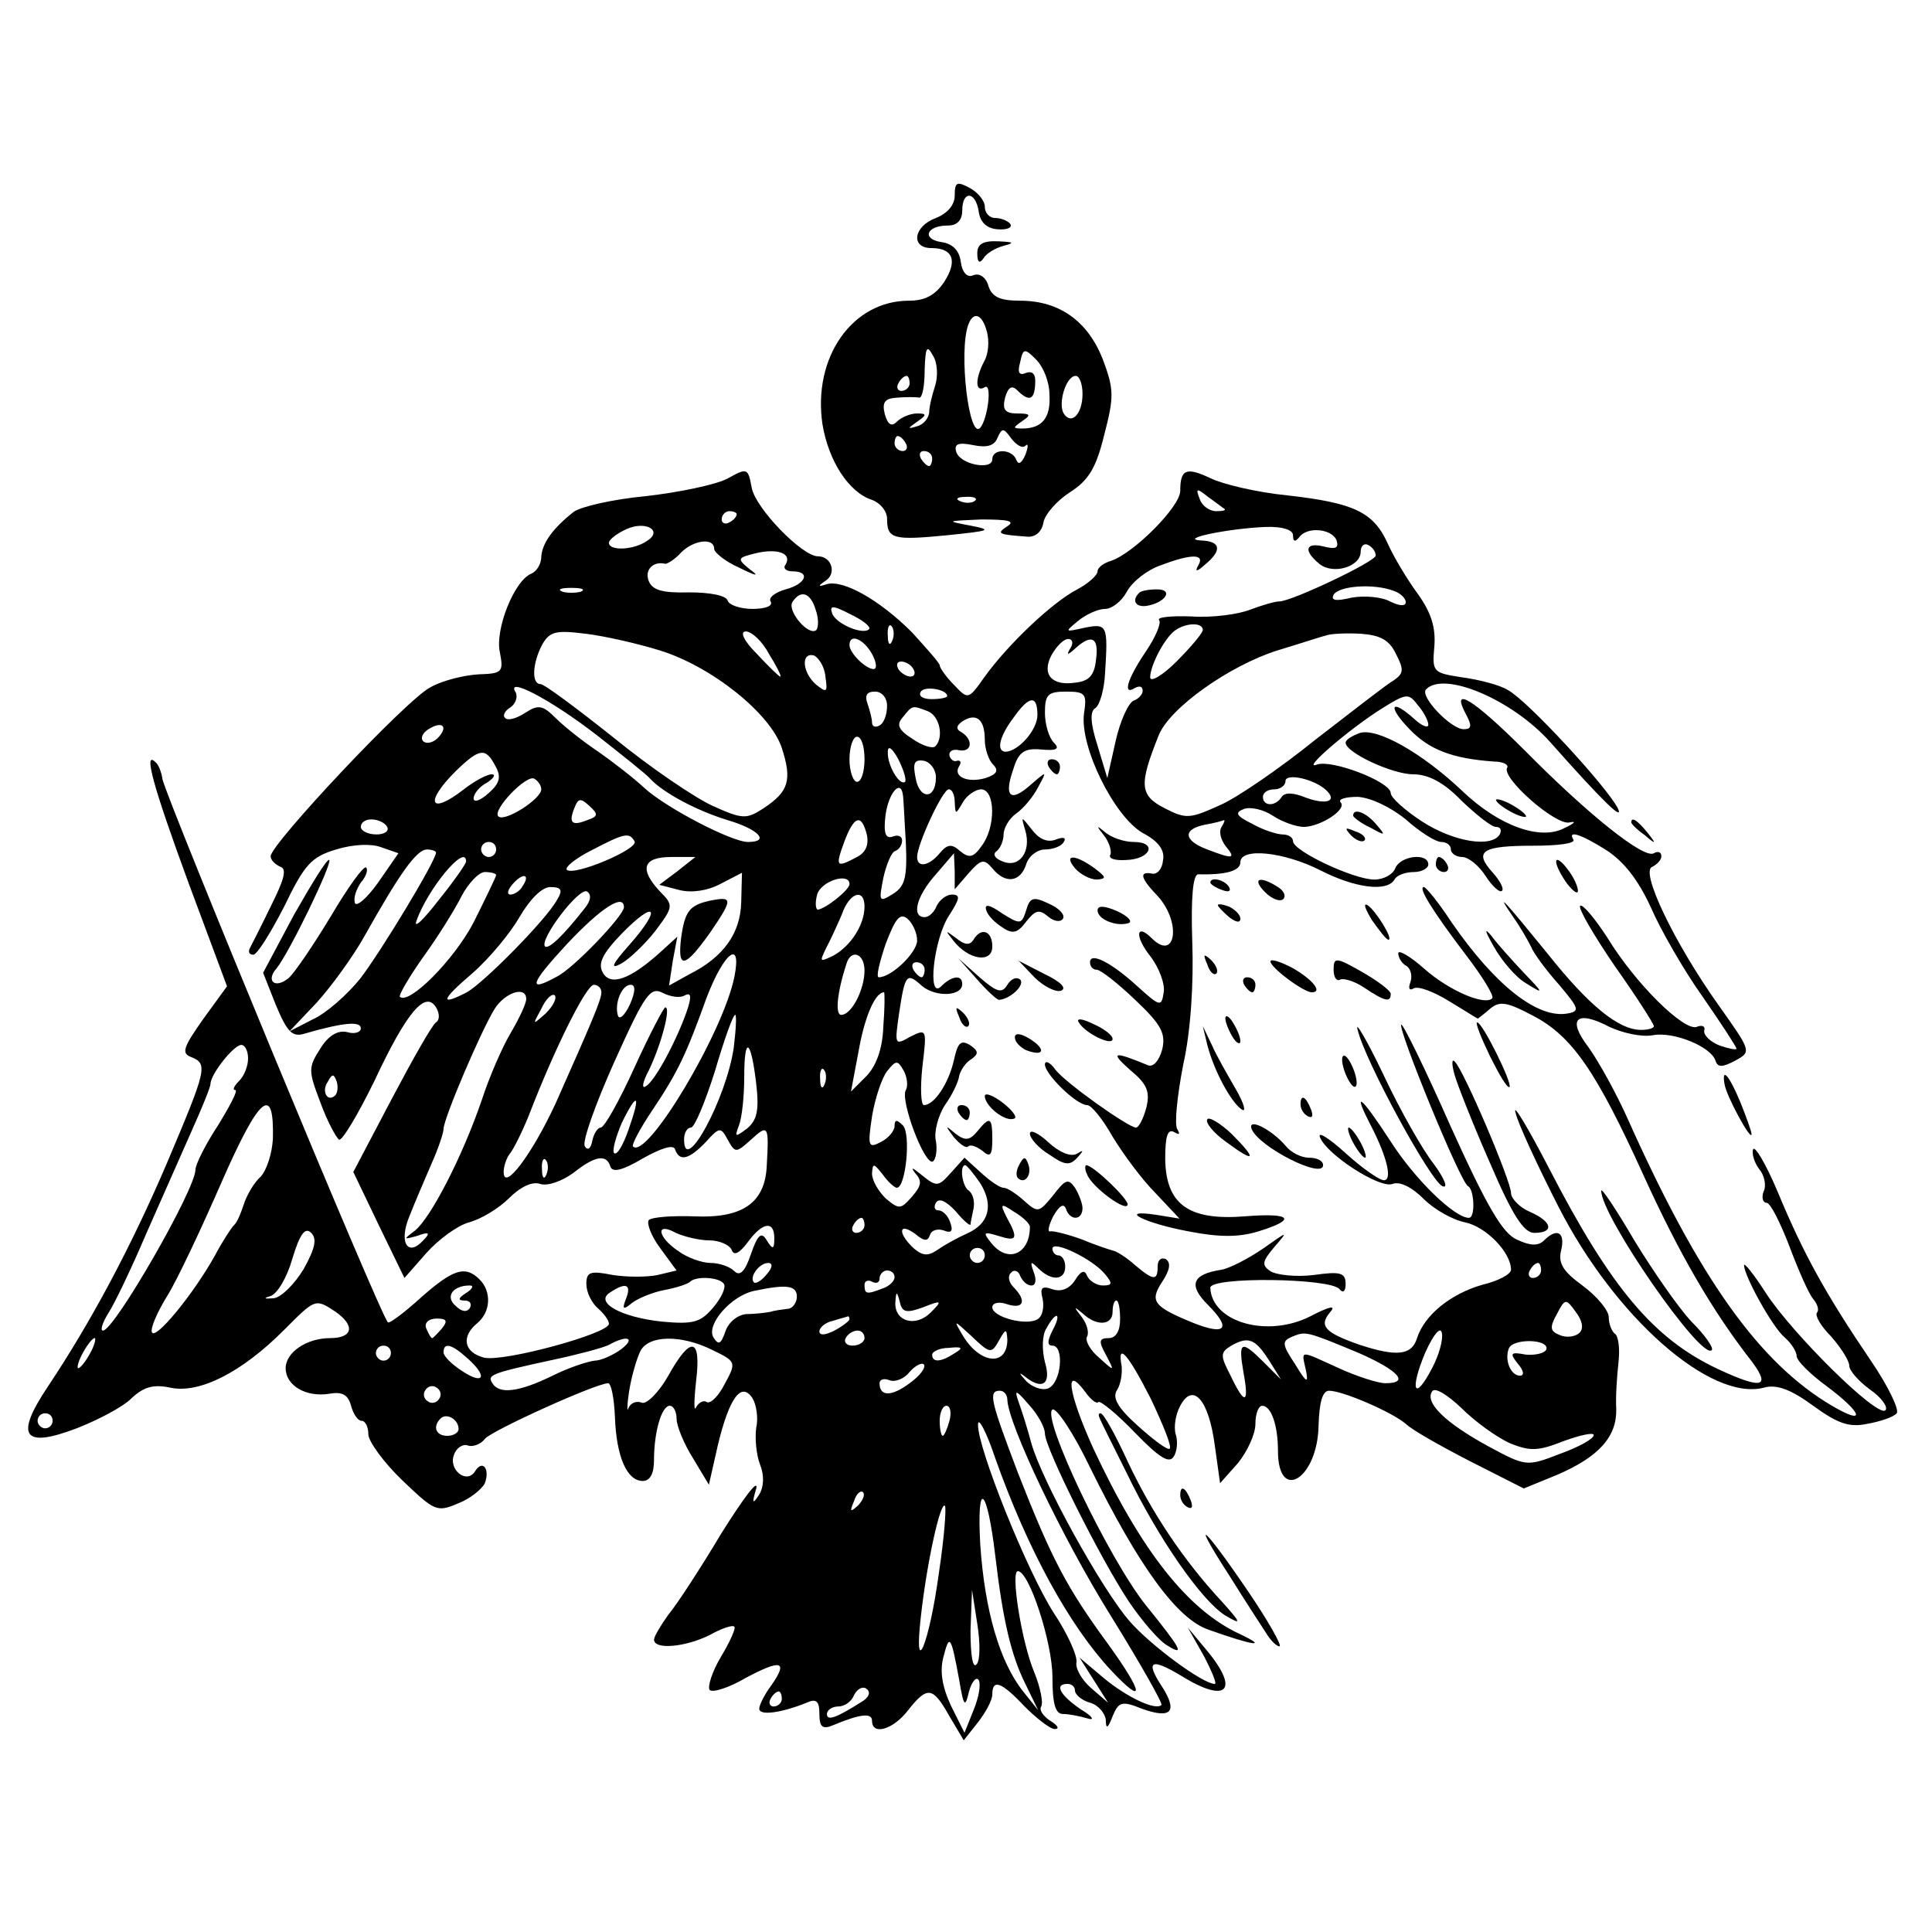 <?xml version="1.0" standalone="no"?>
<!DOCTYPE svg PUBLIC "-//W3C//DTD SVG 20010904//EN"
 "http://www.w3.org/TR/2001/REC-SVG-20010904/DTD/svg10.dtd">
<svg version="1.0" xmlns="http://www.w3.org/2000/svg"
 width="257pt" height="257pt" viewBox="0 0 257 257"
 preserveAspectRatio="xMidYMid meet">
<g transform="translate(0,257) scale(0.1,-0.1)"
fill="#000000" stroke="none">
<path d="M1270 2310 c0 -13 -10 -24 -25 -30 -30 -11 -34 -40 -6 -40 29 0 35
-17 17 -45 -12 -18 -26 -25 -47 -25 -75 0 -128 -75 -115 -164 8 -49 35 -91 66
-101 11 -4 20 -15 20 -25 0 -27 8 -29 80 -22 58 6 61 7 30 13 -32 6 -31 6 15
8 36 0 46 -2 35 -9 -15 -10 -13 -11 28 -14 10 0 18 7 20 19 2 11 18 29 35 40
25 16 35 32 46 77 13 50 13 60 -2 100 -20 51 -58 78 -110 78 -27 0 -37 5 -42
19 -3 12 -12 18 -20 15 -8 -4 -15 3 -17 18 -2 15 -11 24 -26 26 -26 4 -20 22
9 22 12 0 19 7 19 20 0 27 18 26 22 -2 2 -14 11 -22 25 -23 12 -1 20 2 17 7
-3 4 -12 8 -20 8 -8 0 -14 7 -14 15 0 8 -9 19 -20 25 -17 9 -20 8 -20 -10z
m43 -182 c3 -12 2 -29 -4 -39 -12 -23 -12 -42 1 -34 10 6 4 -42 -6 -54 -15
-17 -29 101 -16 137 7 19 19 14 25 -10z m-69 -71 c-4 -12 -8 -28 -8 -36 -1 -8
-8 -16 -16 -18 -13 -4 -13 -3 0 6 13 9 13 11 0 11 -9 0 -21 -5 -27 -11 -7 -7
-12 -4 -16 10 -4 16 0 21 16 22 12 1 25 1 30 0 4 0 7 16 7 37 1 30 3 34 11 19
6 -9 7 -27 3 -40z m152 -12 c2 -31 -10 -45 -36 -45 -13 0 -13 1 0 10 12 8 11
10 -7 10 -16 0 -20 5 -16 21 4 14 9 17 16 10 16 -16 23 -13 24 8 1 13 -3 18
-12 15 -9 -4 -12 0 -8 14 4 19 6 19 21 4 10 -10 18 -30 18 -47z m-186 15 c0
-5 -5 -10 -11 -10 -5 0 -7 5 -4 10 3 6 8 10 11 10 2 0 4 -4 4 -10z m230 -14
c0 -27 -15 -42 -25 -26 -8 13 3 50 16 50 5 0 9 -11 9 -24z m-76 -69 c4 4 4 -1
0 -12 -5 -11 -9 -14 -12 -7 -5 15 -32 16 -32 1 0 -15 -43 -7 -48 10 -3 10 2
13 22 9 19 -4 29 -1 33 10 6 13 8 13 18 -1 7 -9 15 -14 19 -10z m-159 3 c3 -5
1 -10 -4 -10 -6 0 -11 5 -11 10 0 6 2 10 4 10 3 0 8 -4 11 -10z m35 -20 c0 -5
-2 -10 -4 -10 -3 0 -8 5 -11 10 -3 6 -1 10 4 10 6 0 11 -4 11 -10z m57 -56
c-3 -3 -12 -4 -19 -1 -8 3 -5 6 6 6 11 1 17 -2 13 -5z"/>
<path d="M1300 2233 c0 -12 3 -14 8 -7 4 7 16 14 27 17 15 4 14 5 -7 6 -21 1
-28 -4 -28 -16z"/>
<path d="M967 1933 c-16 -8 -64 -18 -108 -23 -43 -4 -87 -14 -96 -21 -28 -22
-42 -42 -43 -60 0 -9 -6 -19 -13 -22 -23 -9 -49 -75 -42 -105 5 -26 3 -28 -28
-29 -19 -1 -48 -8 -64 -17 -31 -15 -213 -209 -213 -225 0 -5 6 -11 13 -14 9
-3 5 -17 -13 -53 -13 -27 -26 -52 -28 -56 -2 -5 0 -8 5 -8 5 0 23 29 41 64 27
56 36 66 69 76 23 7 47 8 60 3 l23 -8 -27 -39 c-15 -21 -29 -33 -31 -27 -2 7
2 18 8 27 7 8 10 17 7 20 -3 3 -24 -26 -47 -65 -23 -38 -48 -75 -56 -82 -18
-15 -31 -4 -16 13 17 21 74 139 70 144 -3 2 -23 -31 -47 -73 l-41 -77 17 -43
c15 -36 22 -43 38 -38 52 15 75 17 75 7 0 -5 -8 -8 -18 -5 -12 3 -25 -4 -36
-22 -16 -25 -16 -29 0 -71 9 -25 21 -47 25 -50 4 -2 25 33 47 78 43 92 68 121
82 98 5 -8 5 -17 0 -20 -5 -3 -31 -49 -59 -102 l-51 -97 34 -71 34 -70 29 33
c17 19 42 37 57 41 15 4 39 18 53 32 15 15 31 23 42 19 10 -3 29 4 44 15 29
23 44 25 49 8 3 -8 16 -5 43 11 25 14 41 19 43 12 6 -17 19 -13 41 10 18 20
20 20 29 3 10 -18 11 -18 31 0 23 21 24 19 21 -34 -2 -50 -32 -71 -97 -68 -29
1 -56 -1 -60 -5 -3 -4 3 -21 15 -37 l22 -30 -25 -6 c-14 -3 -41 -3 -60 0 -30
6 -35 4 -35 -12 0 -11 7 -25 15 -32 8 -7 15 -16 15 -21 0 -13 -140 -51 -166
-45 -27 7 -31 28 -9 46 18 15 19 42 3 58 -19 19 -35 14 -78 -24 -22 -20 -42
-35 -44 -33 -11 11 -296 700 -300 723 -1 8 -5 19 -9 22 -17 17 -3 -33 44 -161
l51 -137 -32 -44 c-26 -37 -29 -45 -16 -50 23 -9 21 -16 -31 -139 -49 -115
-103 -215 -159 -299 -45 -67 -33 -83 38 -56 28 11 61 28 73 40 16 15 29 19 52
14 39 -8 95 21 150 76 42 42 42 43 68 26 28 -19 25 -36 -6 -36 -31 0 -59 -19
-59 -40 0 -23 27 -39 58 -34 17 3 25 -1 29 -16 3 -11 9 -20 14 -20 5 0 9 -8 9
-18 0 -9 20 -37 45 -61 43 -41 46 -43 74 -31 16 6 32 19 36 27 7 19 -3 32 -13
16 -11 -18 -36 2 -28 22 3 9 12 15 19 12 6 -2 17 2 22 9 9 11 148 74 164 74 4
0 8 -20 9 -45 2 -53 16 -85 37 -85 10 0 15 10 15 28 0 37 10 72 21 72 5 0 9
-8 9 -17 0 -10 10 -34 22 -53 l21 -35 12 53 c15 62 31 85 46 62 5 -8 8 -26 5
-39 -2 -14 0 -36 5 -49 6 -15 5 -30 -1 -40 -9 -14 -10 -12 -4 8 3 14 -17 -13
-46 -59 -28 -47 -60 -96 -71 -109 -10 -14 -19 -29 -19 -33 0 -14 42 -10 74 6
16 9 31 14 33 11 2 -2 -6 -20 -18 -40 -12 -20 -18 -40 -15 -44 4 -4 26 3 48
16 47 25 57 23 34 -10 -9 -12 -16 -26 -16 -31 0 -10 31 -5 63 8 13 6 17 2 17
-15 0 -17 4 -21 18 -15 36 15 52 17 52 6 0 -20 28 -12 48 14 26 33 33 31 55
-8 l19 -32 19 24 c10 13 19 29 19 37 0 21 12 17 43 -16 16 -16 34 -30 40 -30
7 0 4 5 -6 11 -9 6 -15 14 -12 19 3 5 -1 25 -9 45 -17 40 -32 135 -22 135 15
0 46 -95 46 -141 0 -36 4 -49 14 -49 8 0 23 -3 33 -6 10 -3 6 3 -9 12 -28 19
-36 34 -18 34 6 0 10 -4 10 -9 0 -5 9 -13 20 -16 11 -3 20 -14 21 -23 0 -13 3
-11 9 5 8 19 12 21 39 10 39 -14 48 -4 27 29 -23 35 -15 39 25 15 61 -38 79
-20 34 34 l-25 30 21 -37 c11 -21 18 -38 15 -38 -16 0 -85 51 -113 83 -37 42
-117 187 -131 237 -5 19 -13 44 -17 55 -6 17 -4 17 14 -4 12 -13 21 -30 21
-38 0 -19 74 -167 112 -224 17 -25 40 -52 51 -58 24 -15 18 -4 -29 54 -50 63
-139 250 -124 260 5 3 28 -31 50 -77 65 -132 116 -202 158 -216 59 -21 80 -24
42 -6 -70 32 -132 111 -196 248 -33 73 -39 113 -10 74 7 -10 15 -16 17 -13 3
2 25 -16 49 -41 32 -33 45 -41 51 -32 5 7 6 21 3 30 -3 10 0 27 6 38 17 32 38
8 46 -53 l7 -50 24 27 c12 15 23 38 23 52 0 13 4 24 9 24 12 0 21 -26 21 -60
0 -70 53 -37 54 34 1 30 5 46 14 46 18 0 83 -28 102 -44 8 -8 47 -30 86 -50
l71 -36 44 18 c56 24 80 51 79 88 -1 16 1 44 3 62 2 18 0 35 -5 38 -4 3 -8 13
-8 22 0 9 -16 28 -35 42 -26 19 -33 30 -28 48 5 23 -6 29 -23 12 -8 -8 -19 -7
-36 1 -19 8 -40 44 -88 150 -34 77 -64 138 -66 136 -5 -5 79 -211 89 -215 8
-4 10 -42 1 -42 -19 0 -72 51 -105 103 -39 60 -51 69 -25 19 22 -43 28 -72 17
-72 -6 0 -29 16 -51 36 -22 20 -38 30 -34 21 9 -23 79 -68 96 -62 10 4 26 -4
42 -20 14 -14 39 -28 55 -31 28 -6 61 -40 61 -63 0 -6 -17 -15 -38 -20 -42
-12 -77 -40 -87 -71 -7 -23 -27 -25 -76 -9 -46 16 -55 25 -40 43 9 10 1 9 -26
-5 -57 -29 -131 -8 -133 38 0 15 161 13 172 -2 5 -6 8 -2 8 7 0 15 -7 17 -42
12 -24 -3 -50 0 -58 5 -12 8 -11 13 5 32 19 22 19 22 -15 -2 -19 -13 -44 -26
-55 -28 -39 -6 -45 -20 -18 -47 31 -31 24 -41 -19 -24 -54 22 -59 29 -42 55
10 15 12 25 5 30 -6 3 -11 -1 -11 -9 0 -20 -5 -20 -30 1 -11 10 -24 18 -28 19
-4 1 -23 7 -42 15 -19 7 -39 12 -43 11 -4 -1 -2 8 4 20 8 14 14 18 17 10 5
-16 22 -16 22 1 0 6 -5 19 -10 27 -9 13 -13 11 -29 -10 -19 -23 -20 -24 -39
-7 -10 9 -22 17 -27 17 -5 0 -18 9 -30 20 l-22 20 -18 -20 c-17 -19 -19 -19
-39 -3 -12 10 -15 11 -9 3 10 -11 9 -17 -4 -32 -15 -17 -17 -17 -35 -2 -10 10
-18 24 -18 33 1 14 2 14 14 -1 7 -10 16 -18 19 -18 12 0 19 72 8 83 -8 8 -11
8 -11 -1 0 -6 -8 -16 -18 -21 -17 -9 -18 -6 -12 34 4 24 13 51 20 60 12 15 14
15 22 1 5 -9 6 -21 3 -26 -8 -13 25 -101 36 -95 4 3 6 15 4 27 -3 12 3 34 12
48 10 14 18 31 19 39 2 8 9 18 16 22 10 7 10 11 -2 19 -12 7 -16 3 -21 -20 -7
-31 -26 -60 -40 -60 -4 0 -5 23 -2 51 6 50 6 51 -16 40 -21 -12 -21 -11 -15
31 8 53 10 55 31 36 19 -15 53 -13 53 3 0 13 -14 11 -28 -3 -19 -19 -10 64 11
95 14 22 15 27 3 27 -7 0 -16 -7 -20 -15 -3 -8 -10 -15 -16 -15 -18 0 -11 28
15 57 l24 28 1 -24 0 -24 19 22 c16 18 20 19 31 6 17 -21 37 -19 45 5 3 11 15
20 25 20 10 0 22 4 25 10 4 6 -1 7 -11 3 -11 -4 -22 1 -31 13 -15 19 -15 19
-9 -1 8 -28 -8 -50 -30 -41 -11 4 -14 10 -8 14 5 4 9 14 9 22 0 8 7 21 17 28
10 7 23 23 29 35 12 22 12 22 -10 3 -27 -24 -36 -16 -23 21 7 23 15 28 37 26
21 -2 25 1 17 9 -7 7 -12 25 -12 40 0 24 4 28 28 28 26 0 28 -3 24 -29 -6 -44
40 -137 78 -159 21 -11 30 -23 27 -37 -1 -11 -8 -19 -15 -17 -17 3 -15 -6 8
-30 32 -35 24 -88 -8 -56 -21 21 -23 2 -1 -25 11 -15 19 -36 17 -47 -3 -20 -5
-19 -35 8 -35 32 -63 46 -63 32 0 -6 4 -10 9 -10 5 0 28 -18 51 -40 35 -33 41
-45 36 -66 -4 -15 -12 -24 -19 -21 -46 19 -51 18 -24 -6 23 -19 27 -29 22 -50
-4 -15 -10 -27 -14 -27 -11 1 -93 59 -107 77 -7 10 -14 13 -14 7 0 -13 42 -54
56 -54 6 0 21 -19 34 -42 14 -23 39 -57 57 -75 l32 -34 -31 5 c-53 8 -16 -11
43 -22 41 -8 67 -8 93 0 52 16 44 25 -18 20 -75 -6 -105 16 -106 76 0 30 3 41
12 36 7 -4 8 -3 4 4 -4 6 0 45 8 86 10 44 14 109 12 163 -2 60 1 90 8 90 38
-1 56 5 56 16 0 20 58 14 107 -11 45 -23 88 -29 98 -12 3 6 15 10 26 10 10 0
19 5 19 10 0 16 -37 12 -44 -5 -3 -8 -15 -15 -28 -15 -27 0 -108 38 -108 51 0
5 -6 9 -14 9 -7 0 -26 6 -40 14 -22 11 -24 15 -11 20 9 3 26 -1 38 -9 12 -8
31 -15 42 -15 23 1 58 24 48 33 -3 4 7 7 23 7 17 -1 43 -13 64 -30 19 -17 40
-30 47 -30 7 0 13 -4 13 -10 0 -5 7 -10 15 -10 8 0 22 -11 31 -25 9 -14 19
-23 22 -20 3 3 -3 14 -13 25 -25 28 -13 35 55 35 32 0 56 3 53 8 -8 13 9 8 44
-14 23 -15 42 -39 59 -76 13 -30 44 -84 69 -119 25 -36 45 -67 45 -69 0 -2
-10 0 -22 4 -13 5 -22 14 -21 20 2 6 -3 8 -10 5 -17 -6 -82 58 -119 119 -17
26 -33 45 -36 42 -3 -3 18 -39 46 -80 29 -41 52 -77 52 -80 0 -3 -8 -5 -17 -5
-30 0 -70 33 -124 101 -57 70 -72 87 -46 49 10 -14 20 -32 24 -40 3 -8 20 -31
37 -50 26 -31 28 -35 12 -38 -40 -8 -97 37 -155 121 -17 26 -34 47 -37 47 -8
0 11 -31 55 -89 23 -30 39 -56 36 -59 -10 -10 -57 10 -90 39 -19 17 -35 26
-35 21 0 -6 5 -14 11 -17 6 -4 8 -14 5 -22 -3 -8 -1 -11 4 -8 6 4 27 -4 48
-17 20 -12 37 -23 38 -23 0 0 8 6 16 13 13 11 23 9 57 -9 52 -27 84 -73 148
-214 46 -101 90 -178 144 -247 25 -34 12 -36 -46 -9 -85 40 -142 107 -225 268
-28 54 -48 87 -44 73 3 -14 29 -70 57 -125 75 -147 202 -259 273 -241 17 5 36
-2 66 -24 33 -24 48 -29 72 -24 17 3 35 9 39 14 4 4 -11 36 -35 71 -59 87 -89
141 -123 223 -16 38 -31 63 -33 57 -2 -6 2 -18 8 -26 7 -8 10 -22 6 -30 -3 -8
-1 -15 4 -15 5 0 18 -26 30 -57 12 -32 26 -64 32 -71 6 -7 8 -15 5 -18 -3 -4
5 -18 19 -32 13 -15 24 -32 24 -39 0 -6 12 -20 27 -31 16 -11 25 -24 21 -28
-11 -10 -124 102 -159 156 -16 25 -29 41 -29 37 0 -14 38 -83 54 -96 9 -8 16
-19 16 -25 0 -6 18 -24 40 -40 48 -36 53 -53 7 -26 -97 57 -177 170 -271 380
-16 36 -40 79 -53 97 -29 38 -16 50 28 27 17 -8 43 -14 58 -11 27 5 77 -15 83
-34 3 -9 9 -9 26 0 22 12 22 12 -22 74 -59 83 -105 179 -88 184 6 3 12 9 12
14 0 6 -5 7 -10 4 -13 -8 -87 51 -172 137 -68 68 -99 87 -78 48 8 -15 8 -20
-3 -20 -17 0 -59 44 -50 53 24 25 115 -14 165 -70 70 -79 99 -107 90 -88 -15
29 -120 143 -146 157 -11 7 -39 14 -61 17 -39 6 -40 7 -37 41 2 25 -4 45 -22
70 -14 19 -32 49 -40 67 -19 42 -45 54 -133 64 -41 4 -87 15 -103 23 -32 15
-40 12 -40 -17 0 -21 -62 -83 -92 -93 -10 -3 -18 -9 -18 -14 0 -5 -12 -16 -27
-24 -33 -17 -92 -73 -123 -116 -22 -31 -22 -31 -41 -11 -11 11 -19 23 -19 26
0 3 -17 22 -37 44 -43 43 -91 70 -113 64 -12 -4 -13 -3 -1 5 14 10 7 32 -11
32 -21 0 -83 64 -88 91 -5 27 -6 27 -33 12z m662 -40 c2 -2 -3 -3 -11 -3 -9 0
-19 7 -22 16 -6 15 -4 15 11 3 10 -7 20 -15 22 -16z m-649 -7 c0 -3 -4 -8 -10
-11 -5 -3 -10 -1 -10 4 0 6 5 11 10 11 6 0 10 -2 10 -4z m-120 -36 c-18 -12
-50 -13 -50 -2 0 4 10 12 23 18 26 12 50 -2 27 -16z m860 8 c0 -9 3 -9 8 -3
10 15 44 12 50 -4 3 -10 -1 -12 -17 -8 -24 6 -28 -5 -6 -23 18 -15 55 -4 55
16 0 8 5 12 10 9 6 -3 10 -9 10 -14 0 -8 -112 -61 -128 -61 -6 0 -23 -5 -39
-11 -15 -6 -50 -11 -78 -9 -27 1 -47 -1 -43 -5 3 -4 -5 -23 -18 -42 -25 -37
-31 -59 -14 -48 6 3 10 2 10 -4 0 -5 -6 -11 -12 -13 -7 -3 -18 -27 -24 -54
l-11 -49 -13 43 c-10 31 -10 46 -3 50 6 4 12 25 13 47 4 63 3 66 -27 60 -27
-6 -27 -6 -9 9 11 9 27 16 36 16 9 0 22 10 29 23 7 13 27 29 45 35 42 16 59
15 50 0 -5 -9 -2 -9 9 1 23 19 21 31 -5 32 -32 2 36 16 85 18 23 1 37 -4 37
-11z m-770 -18 c0 -5 15 -17 33 -25 24 -12 28 -12 14 -2 -17 14 -16 15 8 21
29 7 49 0 40 -15 -4 -5 1 -9 9 -9 25 0 18 -17 -9 -24 -14 -4 -23 -11 -20 -16
4 -6 -7 -10 -24 -10 -16 0 -31 5 -33 11 -2 7 -24 11 -51 11 -36 -1 -49 3 -54
15 -6 15 6 27 22 23 3 0 13 6 21 15 17 17 44 20 44 5z m-177 -57 c-7 -2 -19
-2 -25 0 -7 3 -2 5 12 5 14 0 19 -2 13 -5z m1081 1 c9 -3 16 -10 16 -15 0 -6
-9 -5 -21 1 -11 6 -34 8 -51 5 -21 -5 -28 -4 -24 4 8 12 54 15 80 5z m-769
-25 c4 -11 4 -23 1 -27 -10 -9 -39 25 -32 37 11 17 24 13 31 -10z m71 -26 c-8
-8 -44 7 -49 21 -4 11 1 11 24 -1 17 -8 28 -17 25 -20z m31 -15 c-3 -8 -6 -5
-6 6 -1 11 2 17 5 13 3 -3 4 -12 1 -19z m413 14 c0 -4 -16 -23 -35 -42 -19
-19 -35 -28 -35 -21 0 16 20 54 34 63 15 10 36 10 36 0z m-723 -27 c69 -21
148 -84 163 -130 14 -43 9 -58 -24 -80 -23 -15 -28 -15 -68 3 -24 11 -83 51
-132 91 -49 39 -92 71 -97 71 -12 0 -11 27 2 52 10 18 18 20 58 15 25 -3 69
-13 98 -22z m146 -5 c10 -16 17 -30 15 -30 -2 0 -16 14 -31 30 -18 18 -23 30
-15 30 8 0 22 -13 31 -30z m834 0 c11 -21 10 -26 -3 -35 -9 -5 -55 -41 -103
-78 -47 -38 -105 -78 -128 -88 -40 -18 -45 -19 -74 -4 -33 17 -34 31 -8 96 14
37 95 94 159 114 30 9 60 19 65 20 6 2 26 3 45 2 26 -2 38 -8 47 -27z m-697 0
c6 -11 7 -20 2 -20 -10 0 -32 21 -32 32 0 16 19 8 30 -12z m264 8 c-6 -10 -4
-10 7 0 21 19 31 14 27 -15 -2 -21 -9 -29 -27 -31 -32 -5 -46 11 -32 37 7 12
16 21 22 21 6 0 7 -6 3 -12z m-326 -38 c3 -21 2 -22 -12 -11 -19 16 -21 44 -3
39 6 -3 14 -15 15 -28z m117 10 c3 -5 2 -10 -4 -10 -5 0 -13 5 -16 10 -3 6 -2
10 4 10 5 0 13 -4 16 -10z m-421 -88 c33 -26 66 -52 71 -58 18 -19 61 -42 103
-55 41 -12 57 -29 27 -29 -22 0 -110 46 -138 72 -14 13 -41 34 -61 48 -21 14
-46 34 -57 45 -17 17 -23 18 -40 7 -12 -8 -24 -11 -27 -7 -4 3 0 10 7 14 7 5
10 14 7 20 -14 22 46 -9 108 -57z m466 52 c0 -2 -9 -4 -21 -4 -11 0 -18 4 -14
10 5 8 35 3 35 -6z m-80 -13 c0 -11 -4 -23 -10 -26 -5 -3 -10 -2 -10 4 0 5 -3
16 -6 25 -4 11 -1 16 10 16 9 0 16 -8 16 -19z m720 -25 c0 -5 -8 -2 -18 7 -32
29 -37 18 -7 -13 26 -27 56 -39 112 -43 12 0 20 -4 18 -8 -9 -13 65 -78 83
-73 9 2 7 -1 -6 -7 -32 -18 -88 2 -137 49 -54 51 -113 84 -136 77 -11 -4 -19
-9 -19 -13 0 -13 62 -42 90 -42 20 0 41 -11 64 -35 20 -19 40 -35 46 -35 6 0
8 -4 5 -10 -11 -18 -61 -10 -103 17 -23 15 -42 32 -42 38 0 15 -78 45 -98 38
-23 -9 45 49 87 75 32 20 35 20 47 4 8 -9 14 -21 14 -26z m-520 13 c0 -20 -25
-48 -42 -49 -13 0 -9 20 10 45 21 30 32 31 32 4z m-146 5 c16 -6 22 -35 10
-47 -4 -3 -17 1 -30 10 -19 12 -22 19 -13 29 13 16 12 16 33 8z m76 -38 c0
-12 5 -27 11 -33 8 -8 5 -13 -10 -18 -24 -7 -44 2 -35 16 3 5 2 8 -3 7 -4 -2
-9 2 -10 7 -1 6 5 9 13 7 17 -3 19 14 3 24 -8 4 -7 9 2 15 18 11 29 2 29 -25z
m-728 2 c-6 -6 -15 -8 -19 -4 -4 4 -1 11 7 16 19 12 27 3 12 -12z m568 -28 c0
-16 -4 -30 -10 -30 -5 0 -10 14 -10 30 0 17 5 30 10 30 6 0 10 -13 10 -30z
m54 -30 c-7 -6 -24 22 -23 40 0 9 6 5 14 -10 7 -14 11 -27 9 -30z m-545 21 c8
-14 6 -23 -9 -36 -11 -10 -20 -13 -20 -7 0 6 8 16 18 21 9 6 12 11 6 11 -6 0
-23 -9 -37 -20 -45 -35 -53 -18 -11 24 32 31 40 32 53 7z m586 -15 c0 -30 -22
-30 -27 -1 -4 20 -2 25 11 23 9 -2 16 -12 16 -22z m-525 -16 c0 -13 -49 -44
-57 -36 -9 8 38 57 48 50 5 -3 9 -9 9 -14z m1044 -1 c16 -15 0 -20 -27 -10
-17 7 -28 7 -32 1 -8 -13 -25 -13 -25 0 0 6 7 10 15 10 8 0 15 5 15 11 0 11
38 3 54 -12z m-563 -6 c1 -5 2 -33 4 -64 2 -46 -1 -58 -17 -68 -19 -12 -19
-10 -13 21 4 18 11 35 16 36 5 2 9 8 9 14 0 6 -6 8 -13 5 -9 -3 -12 5 -9 29 4
29 20 48 23 27z m69 -10 c1 -17 1 -17 11 0 5 9 17 17 24 17 19 0 20 -50 1 -75
-11 -16 -17 -17 -29 -7 -11 10 -17 9 -27 -3 -14 -17 -30 -20 -30 -5 0 17 34
90 42 90 5 0 8 -8 8 -17z m-489 -24 c-20 -8 -25 -4 -17 16 5 13 8 14 20 3 12
-11 12 -14 -3 -19z m-266 -9 c3 -5 -3 -10 -14 -10 -12 0 -21 5 -21 10 0 6 6
10 14 10 8 0 18 -4 21 -10z m638 -10 c3 -13 -1 -24 -13 -30 -28 -15 -29 -13
-17 20 13 35 23 38 30 10z m472 10 c-4 -6 -1 -17 5 -25 15 -18 10 -18 -24 -5
-32 12 -33 27 -3 33 12 2 23 5 25 6 2 0 0 -4 -3 -9z m-781 -19 c7 -10 -81 -47
-90 -38 -3 3 11 15 33 26 44 23 50 24 57 12z m-184 -11 c0 -5 -4 -10 -10 -10
-5 0 -10 5 -10 10 0 6 5 10 10 10 6 0 10 -4 10 -10z m-80 -4 c0 -11 -74 -133
-101 -168 -17 -21 -45 -46 -63 -54 l-31 -16 36 38 c20 22 49 62 64 89 46 82
69 115 83 115 6 0 12 -2 12 -4z m40 -12 c0 -3 -16 -26 -37 -52 -20 -26 -33
-38 -29 -27 15 43 66 104 66 79z m281 -13 l-24 -18 27 -7 c16 -4 37 -1 54 8
l29 15 -1 -39 c-1 -41 -23 -73 -69 -96 l-27 -15 5 33 6 32 -23 -21 c-40 -36
-66 -45 -76 -27 -7 12 -1 25 25 52 45 46 54 35 11 -14 -24 -27 -27 -34 -12
-26 11 6 32 26 46 44 24 32 24 34 6 52 -28 30 -23 46 15 46 l32 0 -24 -19z
m-241 -5 c0 -2 -14 -31 -30 -63 -26 -50 -86 -110 -98 -99 -2 2 12 26 31 53 19
26 42 63 51 81 9 17 23 32 31 32 8 0 15 -2 15 -4z m35 -15 c-3 -6 -11 -11 -16
-11 -5 0 -4 6 3 14 14 16 24 13 13 -3z m435 3 c0 -8 -32 -33 -42 -34 -3 0 -4
9 -1 20 5 18 43 30 43 14z m-389 -21 c-14 -26 -97 -110 -120 -123 -37 -19 -34
-10 7 25 23 20 51 54 63 75 14 24 30 40 41 40 15 0 17 -4 9 -17z m37 -11 c-29
-37 -48 -55 -53 -51 -8 9 46 80 56 73 6 -4 5 -12 -3 -22z m372 2 c0 -24 -18
-52 -41 -65 -19 -9 -19 -9 -10 10 6 11 15 31 21 45 10 29 30 35 30 10z m-320
-1 c-1 -12 -67 -81 -89 -92 -40 -22 -36 -10 13 43 46 49 76 68 76 49z m390
-44 c0 -16 -34 -49 -51 -49 -4 0 1 20 9 44 13 34 19 42 29 34 7 -6 13 -19 13
-29z m-243 -48 c-15 -75 -117 -245 -135 -226 -2 2 9 23 25 47 35 52 46 76 73
151 23 60 47 79 37 28z m173 8 c0 -25 -17 -59 -31 -59 -8 0 -6 28 7 68 6 20
24 14 24 -9z m80 1 c0 -5 -2 -10 -4 -10 -3 0 -8 5 -11 10 -3 6 -1 10 4 10 6 0
11 -4 11 -10z m-430 -30 c0 -10 -13 -40 -61 -148 -31 -67 -69 -118 -69 -91 0
8 4 19 8 24 5 6 16 28 25 50 35 91 77 175 87 175 5 0 10 -4 10 -10z m38 -16
c-7 -15 -14 -21 -16 -15 -5 16 5 41 17 41 7 0 6 -10 -1 -26z m73 12 c8 4 9 -1
4 -17 -12 -37 -43 -97 -56 -104 -6 -4 -4 6 4 21 16 33 30 84 22 84 -2 0 -21
-36 -41 -80 -20 -44 -40 -80 -45 -80 -4 0 -9 -8 -11 -17 -2 -11 -6 -14 -10 -8
-4 6 14 56 39 112 41 91 48 101 65 92 10 -5 23 -7 29 -3z m-211 -5 c0 -6 -9
-25 -20 -44 -11 -18 -29 -59 -39 -90 -26 -76 -68 -157 -89 -174 -16 -12 -15
-12 3 -7 16 6 18 4 8 -6 -21 -23 -33 -2 -18 33 7 18 20 48 29 69 9 20 16 41
16 46 0 14 50 131 68 160 14 22 42 31 42 13z m26 -19 c-18 -16 -18 -16 -6 6 6
13 14 21 18 18 3 -4 -2 -14 -12 -24z m449 -18 c-1 -30 -10 -53 -23 -66 l-20
-20 10 53 c8 46 22 79 34 79 1 0 1 -21 -1 -46z m-199 -28 c-10 -68 -66 -171
-66 -122 0 9 4 16 9 16 5 0 19 34 32 75 12 41 24 75 27 75 2 0 1 -20 -2 -44z
m-646 -14 c0 -10 -5 -23 -12 -30 -7 -7 -9 -12 -5 -12 4 0 -7 -21 -23 -47 -17
-26 -30 -52 -30 -59 0 -26 -108 -214 -123 -214 -4 0 -1 10 7 23 8 12 31 60 51
107 21 47 48 109 61 138 13 29 24 56 24 60 0 13 31 52 41 52 5 0 9 -8 9 -18z
m676 -34 c4 -35 1 -48 -12 -59 -16 -12 -17 -12 -11 4 4 10 7 39 7 64 0 57 9
51 16 -9z m91 0 c-3 -8 -6 -5 -6 6 -1 11 2 17 5 13 3 -3 4 -12 1 -19z m-651
-15 c-10 -10 -19 5 -10 18 6 11 8 11 12 0 2 -7 1 -15 -2 -18z m-83 -58 c-1
-19 -8 -41 -16 -50 -9 -8 -19 -25 -23 -38 -4 -12 -9 -24 -13 -27 -3 -3 -15
-21 -25 -40 -29 -52 -80 -114 -84 -102 -2 6 8 28 21 49 13 21 45 89 72 151 50
114 70 131 68 57z m473 12 c-7 -20 -15 -34 -19 -31 -3 3 2 21 10 40 21 43 26
39 9 -9z m-109 -59 c-3 -8 -6 -5 -6 6 -1 11 2 17 5 13 3 -3 4 -12 1 -19z m577
-12 c18 -29 12 -54 -18 -67 -11 -5 -28 -14 -38 -21 -13 -9 -20 -9 -32 1 -9 8
-16 18 -16 23 0 6 7 4 17 -3 12 -10 17 -11 20 -2 2 7 11 9 19 6 10 -4 12 0 8
11 -3 9 -10 16 -16 16 -5 0 -6 5 -3 10 4 7 14 2 26 -11 10 -12 19 -20 20 -18
0 2 2 12 4 21 2 10 -1 20 -6 24 -9 5 -13 34 -5 34 2 0 11 -11 20 -24z m66 -58
c0 -36 -29 -49 -51 -22 -12 15 -11 16 9 10 25 -8 27 -4 11 25 -9 18 -8 19 10
7 12 -7 21 -16 21 -20z m-220 2 c0 -5 -5 -10 -11 -10 -5 0 -7 5 -4 10 3 6 8
10 11 10 2 0 4 -4 4 -10z m-746 -58 c-12 -20 -30 -38 -40 -39 -13 -1 -14 0 -4
3 9 3 22 25 29 50 10 33 17 42 25 34 8 -8 5 -21 -10 -48z m540 38 c13 0 26 -6
29 -12 3 -9 10 -6 22 10 19 26 35 29 35 5 0 -15 -2 -16 -10 -3 -7 12 -12 8
-21 -18 -8 -24 -15 -30 -22 -23 -6 6 -20 11 -32 11 -11 0 -31 7 -43 16 -28 19
-30 39 -3 24 11 -5 31 -10 45 -10z m526 -45 c10 -12 10 -15 -3 -15 -8 0 -18 6
-21 13 -3 8 -8 7 -16 -6 -7 -11 -18 -16 -30 -12 -14 5 -17 2 -13 -13 2 -11 0
-23 -7 -27 -15 -9 -60 3 -60 16 0 6 9 8 20 4 22 -7 26 5 8 23 -6 6 -8 15 -3
19 4 5 10 2 12 -4 3 -7 9 -13 15 -13 6 0 7 8 3 18 -5 14 -4 15 6 5 18 -18 36
-16 36 2 0 8 -4 15 -9 15 -4 0 -8 4 -8 9 0 12 54 -14 70 -34z m-160 25 c0 -5
-4 -10 -10 -10 -5 0 -10 5 -10 10 0 6 5 10 10 10 6 0 10 -4 10 -10z m-290 -25
c-7 -9 -15 -13 -17 -11 -7 7 7 26 19 26 6 0 6 -6 -2 -15z m1030 5 c0 -5 -5
-10 -11 -10 -5 0 -7 5 -4 10 3 6 8 10 11 10 2 0 4 -4 4 -10z m-860 -9 c0 -5
-7 -12 -16 -15 -21 -8 -24 -8 -24 5 0 5 5 7 10 4 6 -3 10 -1 10 4 0 6 5 11 10
11 6 0 10 -4 10 -9z m-227 -9 c3 -4 -3 -18 -14 -31 -17 -20 -26 -23 -69 -19
-55 6 -90 26 -68 39 21 14 28 10 21 -8 -6 -15 -4 -16 8 -6 8 6 27 14 43 17 16
3 31 8 34 11 8 8 40 6 45 -3z m-343 -12 c-11 -7 -11 -10 -2 -10 7 0 10 -4 7
-10 -4 -6 -11 -5 -19 3 -14 12 -4 27 19 27 6 0 3 -5 -5 -10z m440 -5 c0 -8 -6
-16 -12 -16 -7 -1 -17 -2 -23 -4 -5 -1 -20 -3 -32 -3 -12 -1 -24 -11 -28 -23
-6 -17 -9 -19 -16 -8 -10 17 24 56 55 62 43 9 56 7 56 -8z m168 -14 c25 10 26
9 10 -7 -20 -20 -48 -12 -47 13 1 16 2 16 6 1 3 -14 9 -15 31 -7z m262 -16 c0
-16 -6 -25 -15 -25 -13 0 -14 -4 -4 -22 12 -23 12 -23 -9 -4 -12 10 -19 23
-16 28 3 5 0 17 -7 26 -11 14 -11 15 1 5 19 -18 40 -16 40 2 0 8 2 15 5 15 3
0 5 -11 5 -25z m611 -18 c-5 -5 -17 -7 -26 -3 -13 5 -14 10 -4 28 11 21 12 21
25 3 9 -12 11 -22 5 -28z m-1513 6 c-6 -7 -12 -13 -13 -13 -2 0 -5 6 -8 13 -3
7 3 13 14 13 13 0 15 -3 7 -13z m542 12 c0 -2 -9 -9 -20 -15 -12 -6 -20 -7
-20 -1 0 5 8 12 18 14 9 3 18 5 20 6 1 0 2 -1 2 -4z m270 -15 c-7 -14 -7 -20
0 -20 16 0 12 -50 -6 -57 -8 -3 -22 2 -30 11 -8 9 -9 11 -2 6 24 -20 37 -12
28 18 -4 16 -4 36 2 45 13 24 21 21 8 -3z m-71 -13 c9 16 10 16 11 1 0 -36
-36 -33 -59 5 -13 22 -13 22 12 -1 24 -23 26 -23 36 -5z m576 -37 c-24 -46
-30 -29 -9 21 11 24 20 35 22 26 2 -9 -4 -30 -13 -47z m-755 40 c0 -5 -7 -10
-16 -10 -8 0 -12 5 -9 10 3 6 10 10 16 10 5 0 9 -4 9 -10z m658 -20 c52 -23
68 -40 35 -40 -10 0 -38 9 -62 20 -53 24 -50 25 -44 -2 4 -19 1 -18 -14 7 -18
27 -18 31 -4 37 18 7 17 8 89 -22z m-1688 0 c-6 -11 -13 -20 -16 -20 -2 0 0 9
6 20 6 11 13 20 16 20 2 0 0 -9 -6 -20z m706 5 c-11 -8 -27 -15 -35 -15 -9 -1
-34 -9 -56 -20 -45 -22 -71 -25 -80 -10 -7 11 -3 13 80 31 33 7 67 16 75 20
25 14 36 9 16 -6z m122 -1 c31 -15 32 -16 16 -45 -8 -16 -19 -27 -24 -24 -4 3
-11 -1 -14 -7 -3 -7 -3 8 0 35 7 58 -7 61 -37 7 -13 -23 -29 -38 -35 -36 -7 3
-15 0 -18 -7 -2 -7 -2 4 1 23 3 19 10 43 15 53 11 21 54 22 96 1z m741 -15
l15 -24 -23 23 c-30 30 -34 28 -27 -13 8 -43 2 -45 -17 -5 -14 27 -14 31 1 40
23 13 32 9 51 -21z m368 16 c-2 -5 -14 -8 -27 -7 -21 4 -22 2 -11 -12 8 -9 9
-16 3 -16 -12 0 -21 20 -15 36 5 14 54 13 50 -1z m-1537 -5 c0 -5 -4 -10 -10
-10 -5 0 -10 5 -10 10 0 6 5 10 10 10 6 0 10 -4 10 -10z m102 -7 c27 -24 22
-36 -7 -17 -14 9 -25 20 -25 25 0 14 11 11 32 -8z m648 7 c-18 -12 -30 -13
-30 -2 0 4 10 9 22 9 18 2 20 0 8 -7z m261 -61 c16 -34 28 -63 25 -66 -2 -3
-21 11 -42 30 -27 24 -35 38 -28 48 5 8 7 22 6 32 -6 32 8 17 39 -44z m-321
21 c-24 -18 -40 -18 -40 0 0 5 6 7 13 4 8 -3 20 2 27 11 7 8 16 13 19 10 3 -4
-5 -15 -19 -25z m-626 -21 c-3 -5 -10 -7 -15 -3 -5 3 -7 10 -3 15 3 5 10 7 15
3 5 -3 7 -10 3 -15z m1425 -59 c27 -11 38 -10 71 3 22 8 40 12 40 8 0 -5 -20
-16 -45 -25 -44 -17 -45 -17 -95 10 -57 31 -85 58 -75 73 3 6 19 -3 39 -22 18
-18 47 -39 65 -47z m-669 58 c1 -32 73 -184 138 -288 39 -63 69 -116 67 -118
-8 -8 -47 11 -77 36 l-32 27 19 -30 19 -30 -22 19 c-13 11 -22 27 -20 35 1 9
-12 38 -30 65 -36 56 -102 221 -101 251 0 11 11 -9 23 -45 43 -121 98 -222
154 -282 46 -49 43 -30 -4 35 -55 75 -75 113 -120 228 -36 95 -40 109 -24 109
6 0 10 -6 10 -12z m-77 -28 c-3 -11 -7 -20 -9 -20 -2 0 -4 9 -4 20 0 11 4 20
9 20 5 0 7 -9 4 -20z m-1193 0 c0 -5 -4 -10 -10 -10 -5 0 -10 5 -10 10 0 6 5
10 10 10 6 0 10 -4 10 -10z m540 -11 c0 -5 -7 -9 -15 -9 -15 0 -20 12 -9 23 8
8 24 -1 24 -14z m531 -102 c-10 -9 -11 -8 -5 6 3 10 9 15 12 12 3 -3 0 -11 -7
-18z m183 -67 c10 -85 21 -132 40 -170 l17 -35 -20 25 c-31 39 -51 107 -57
195 -5 89 9 78 20 -15z m-75 -22 c-13 -96 -34 -145 -24 -58 8 72 26 153 32
147 2 -3 -1 -43 -8 -89z m50 -122 c-5 -6 -8 12 -8 45 l2 54 7 -45 c4 -25 4
-49 -1 -54z m-23 -21 c6 -36 8 -37 13 -15 4 14 10 20 13 15 3 -6 0 -23 -7 -40
l-12 -30 -18 36 c-12 26 -15 46 -10 65 8 31 10 29 21 -31z m-127 -27 c-36 -23
-49 -28 -49 -18 0 5 7 10 15 10 9 0 18 7 21 15 4 8 11 12 16 9 6 -4 5 -10 -3
-16z m-109 2 c0 -5 -5 -10 -11 -10 -5 0 -7 5 -4 10 3 6 8 10 11 10 2 0 4 -4 4
-10z"/>
<path d="M1515 1781 c-10 -10 -4 -19 10 -17 25 4 37 22 14 22 -11 0 -22 -2
-24 -5z"/>
<path d="M1990 1506 c0 -3 9 -10 20 -16 11 -6 20 -8 20 -6 0 3 -9 10 -20 16
-11 6 -20 8 -20 6z"/>
<path d="M945 1372 c-28 -6 -34 -14 -39 -50 -5 -42 5 -40 39 8 30 44 30 48 0
42z"/>
<path d="M1395 1550 c3 -5 8 -10 11 -10 2 0 4 5 4 10 0 6 -5 10 -11 10 -5 0
-7 -4 -4 -10z"/>
<path d="M1800 1485 c0 -2 10 -10 23 -16 20 -11 21 -11 8 4 -13 16 -31 23 -31
12z"/>
<path d="M2170 1476 c0 -2 8 -10 18 -17 15 -13 16 -12 3 4 -13 16 -21 21 -21
13z"/>
<path d="M1469 1458 c7 -9 10 -21 8 -25 -3 -5 6 -8 21 -7 33 1 42 24 10 24
-13 0 -30 6 -38 13 -12 10 -12 9 -1 -5z"/>
<path d="M1797 1459 c7 -7 15 -10 18 -7 3 3 -2 9 -12 12 -14 6 -15 5 -6 -5z"/>
<path d="M1430 1415 c7 -8 20 -15 29 -15 13 1 13 3 -3 15 -26 19 -42 19 -26 0z"/>
<path d="M1910 1420 c0 -5 5 -10 11 -10 5 0 7 5 4 10 -3 6 -8 10 -11 10 -2 0
-4 -4 -4 -10z"/>
<path d="M2070 1424 c0 -6 7 -19 15 -30 8 -10 14 -14 14 -9 0 6 -6 19 -14 29
-8 11 -15 15 -15 10z"/>
<path d="M1610 1396 c0 -2 7 -7 16 -10 8 -3 12 -2 9 4 -6 10 -25 14 -25 6z"/>
<path d="M1683 1383 c9 -9 20 -13 24 -9 4 4 1 11 -7 16 -25 16 -35 11 -17 -7z"/>
<path d="M1365 1359 c-6 -19 -8 -19 -32 -4 -17 12 -24 13 -21 4 2 -7 12 -17
22 -23 13 -9 20 -7 31 8 12 15 17 17 29 7 8 -7 17 -8 20 -3 3 5 -5 14 -19 20
-21 10 -25 8 -30 -9z"/>
<path d="M1460 1359 c0 -12 25 -22 41 -17 6 2 0 9 -15 16 -16 7 -26 8 -26 1z"/>
<path d="M1620 1366 c0 -2 7 -9 15 -16 9 -7 15 -8 15 -2 0 5 -7 12 -15 16 -8
3 -15 4 -15 2z"/>
<path d="M1825 1346 c10 -14 19 -26 22 -26 7 0 -17 39 -28 46 -6 3 -3 -5 6
-20z"/>
<path d="M1987 1311 c10 -18 29 -41 43 -49 24 -15 24 -14 -3 14 -15 16 -35 38
-43 49 -10 12 -9 7 3 -14z"/>
<path d="M1268 1319 c20 -26 52 -31 52 -8 0 21 -15 26 -25 9 -5 -8 -12 -7 -23
2 -15 11 -15 11 -4 -3z"/>
<path d="M1606 1287 c3 -10 9 -15 12 -12 3 3 0 11 -7 18 -10 9 -11 8 -5 -6z"/>
<path d="M1690 1291 c0 -8 44 -41 55 -41 15 0 1 17 -25 32 -17 9 -30 13 -30 9z"/>
<path d="M1774 1280 c0 -10 4 -16 9 -13 4 2 19 -2 32 -11 27 -18 35 -20 35 -8
0 4 -17 17 -38 29 -35 20 -38 20 -38 3z"/>
<path d="M1299 1268 c14 -16 27 -28 30 -28 15 1 35 20 28 27 -5 4 -12 1 -17
-7 -7 -12 -14 -10 -37 10 l-28 25 24 -27z"/>
<path d="M1376 1270 c12 -12 28 -20 35 -18 9 3 0 12 -21 22 l-35 18 21 -22z"/>
<path d="M1655 1260 c3 -5 8 -10 11 -10 2 0 4 5 4 10 0 6 -5 10 -11 10 -5 0
-7 -4 -4 -10z"/>
<path d="M1276 1217 c3 -10 9 -15 12 -12 3 3 0 11 -7 18 -10 9 -11 8 -5 -6z"/>
<path d="M1435 1210 c9 -15 45 -32 45 -22 0 5 -12 14 -26 20 -14 7 -23 8 -19
2z"/>
<path d="M1630 1215 c0 -5 5 -17 10 -25 5 -8 10 -10 10 -5 0 6 -5 17 -10 25
-5 8 -10 11 -10 5z"/>
<path d="M1806 1200 c10 -42 98 -203 113 -208 8 -3 2 11 -12 30 -15 19 -45 72
-67 119 -22 46 -38 73 -34 59z"/>
<path d="M1982 1165 c12 -24 23 -43 26 -41 4 5 -36 86 -43 86 -3 0 5 -20 17
-45z"/>
<path d="M1350 1190 c0 -6 7 -13 15 -17 24 -9 27 1 5 15 -13 8 -20 8 -20 2z"/>
<path d="M1606 1180 c9 -35 32 -77 46 -86 6 -4 3 8 -8 27 -11 19 -26 45 -32
59 l-12 25 6 -25z"/>
<path d="M1787 1150 c3 -11 9 -22 13 -25 5 -3 6 4 3 15 -3 11 -9 22 -13 25 -5
3 -6 -4 -3 -15z"/>
<path d="M1935 1140 c4 -14 25 -67 47 -117 30 -70 45 -93 59 -93 27 0 24 15
-6 28 -14 6 -25 18 -25 25 0 16 -63 164 -75 175 -4 4 -4 -4 0 -18z"/>
<path d="M2294 1128 c2 -15 35 -76 36 -67 0 4 -7 23 -15 43 -15 36 -25 47 -21
24z"/>
<path d="M1310 1112 c0 -13 27 -35 39 -30 5 1 -2 11 -15 21 -13 10 -24 14 -24
9z"/>
<path d="M1730 1101 c0 -6 4 -13 10 -16 6 -3 7 1 4 9 -7 18 -14 21 -14 7z"/>
<path d="M1275 1090 c3 -5 8 -10 11 -10 2 0 4 5 4 10 0 6 -5 10 -11 10 -5 0
-7 -4 -4 -10z"/>
<path d="M1606 1081 c-3 -4 8 -18 25 -30 39 -29 42 -24 7 11 -15 14 -30 23
-32 19z"/>
<path d="M1300 1065 c-10 -12 -16 -13 -29 -3 -14 12 -14 11 -2 -5 8 -9 16 -15
19 -12 3 3 11 0 19 -6 10 -9 13 -6 13 15 0 30 -3 32 -20 11z"/>
<path d="M1665 1068 c10 -24 95 -67 95 -48 0 6 -8 10 -19 10 -10 0 -24 7 -31
16 -19 22 -51 38 -45 22z"/>
<path d="M1370 1062 c0 -6 11 -19 26 -28 20 -14 27 -15 37 -4 9 10 9 11 -1 5
-8 -4 -23 2 -38 16 -13 12 -24 17 -24 11z"/>
<path d="M1800 1050 c6 -11 13 -20 16 -20 2 0 0 9 -6 20 -6 11 -13 20 -16 20
-2 0 0 -9 6 -20z"/>
<path d="M1356 1021 c-4 -7 -5 -15 -2 -18 9 -9 19 4 14 18 -4 11 -6 11 -12 0z"/>
<path d="M1446 1008 c6 -17 54 -52 54 -40 0 8 -46 52 -55 52 -2 0 -2 -6 1 -12z"/>
<path d="M2130 986 c0 -34 133 -226 147 -212 3 3 -9 20 -27 38 -17 18 -51 67
-76 108 -24 41 -44 71 -44 66z"/>
<path d="M1463 683 c2 -5 18 -37 36 -73 42 -87 100 -170 131 -189 22 -13 22
-11 -6 20 -50 54 -92 117 -124 185 -16 35 -32 64 -36 64 -3 0 -3 -3 -1 -7z"/>
<path d="M1570 581 c0 -6 4 -13 10 -16 6 -3 7 1 4 9 -7 18 -14 21 -14 7z"/>
<path d="M1636 473 c20 -32 42 -66 48 -75 6 -10 14 -18 18 -18 4 0 -15 34 -43
75 -60 88 -76 100 -23 18z"/>
</g>
</svg>
